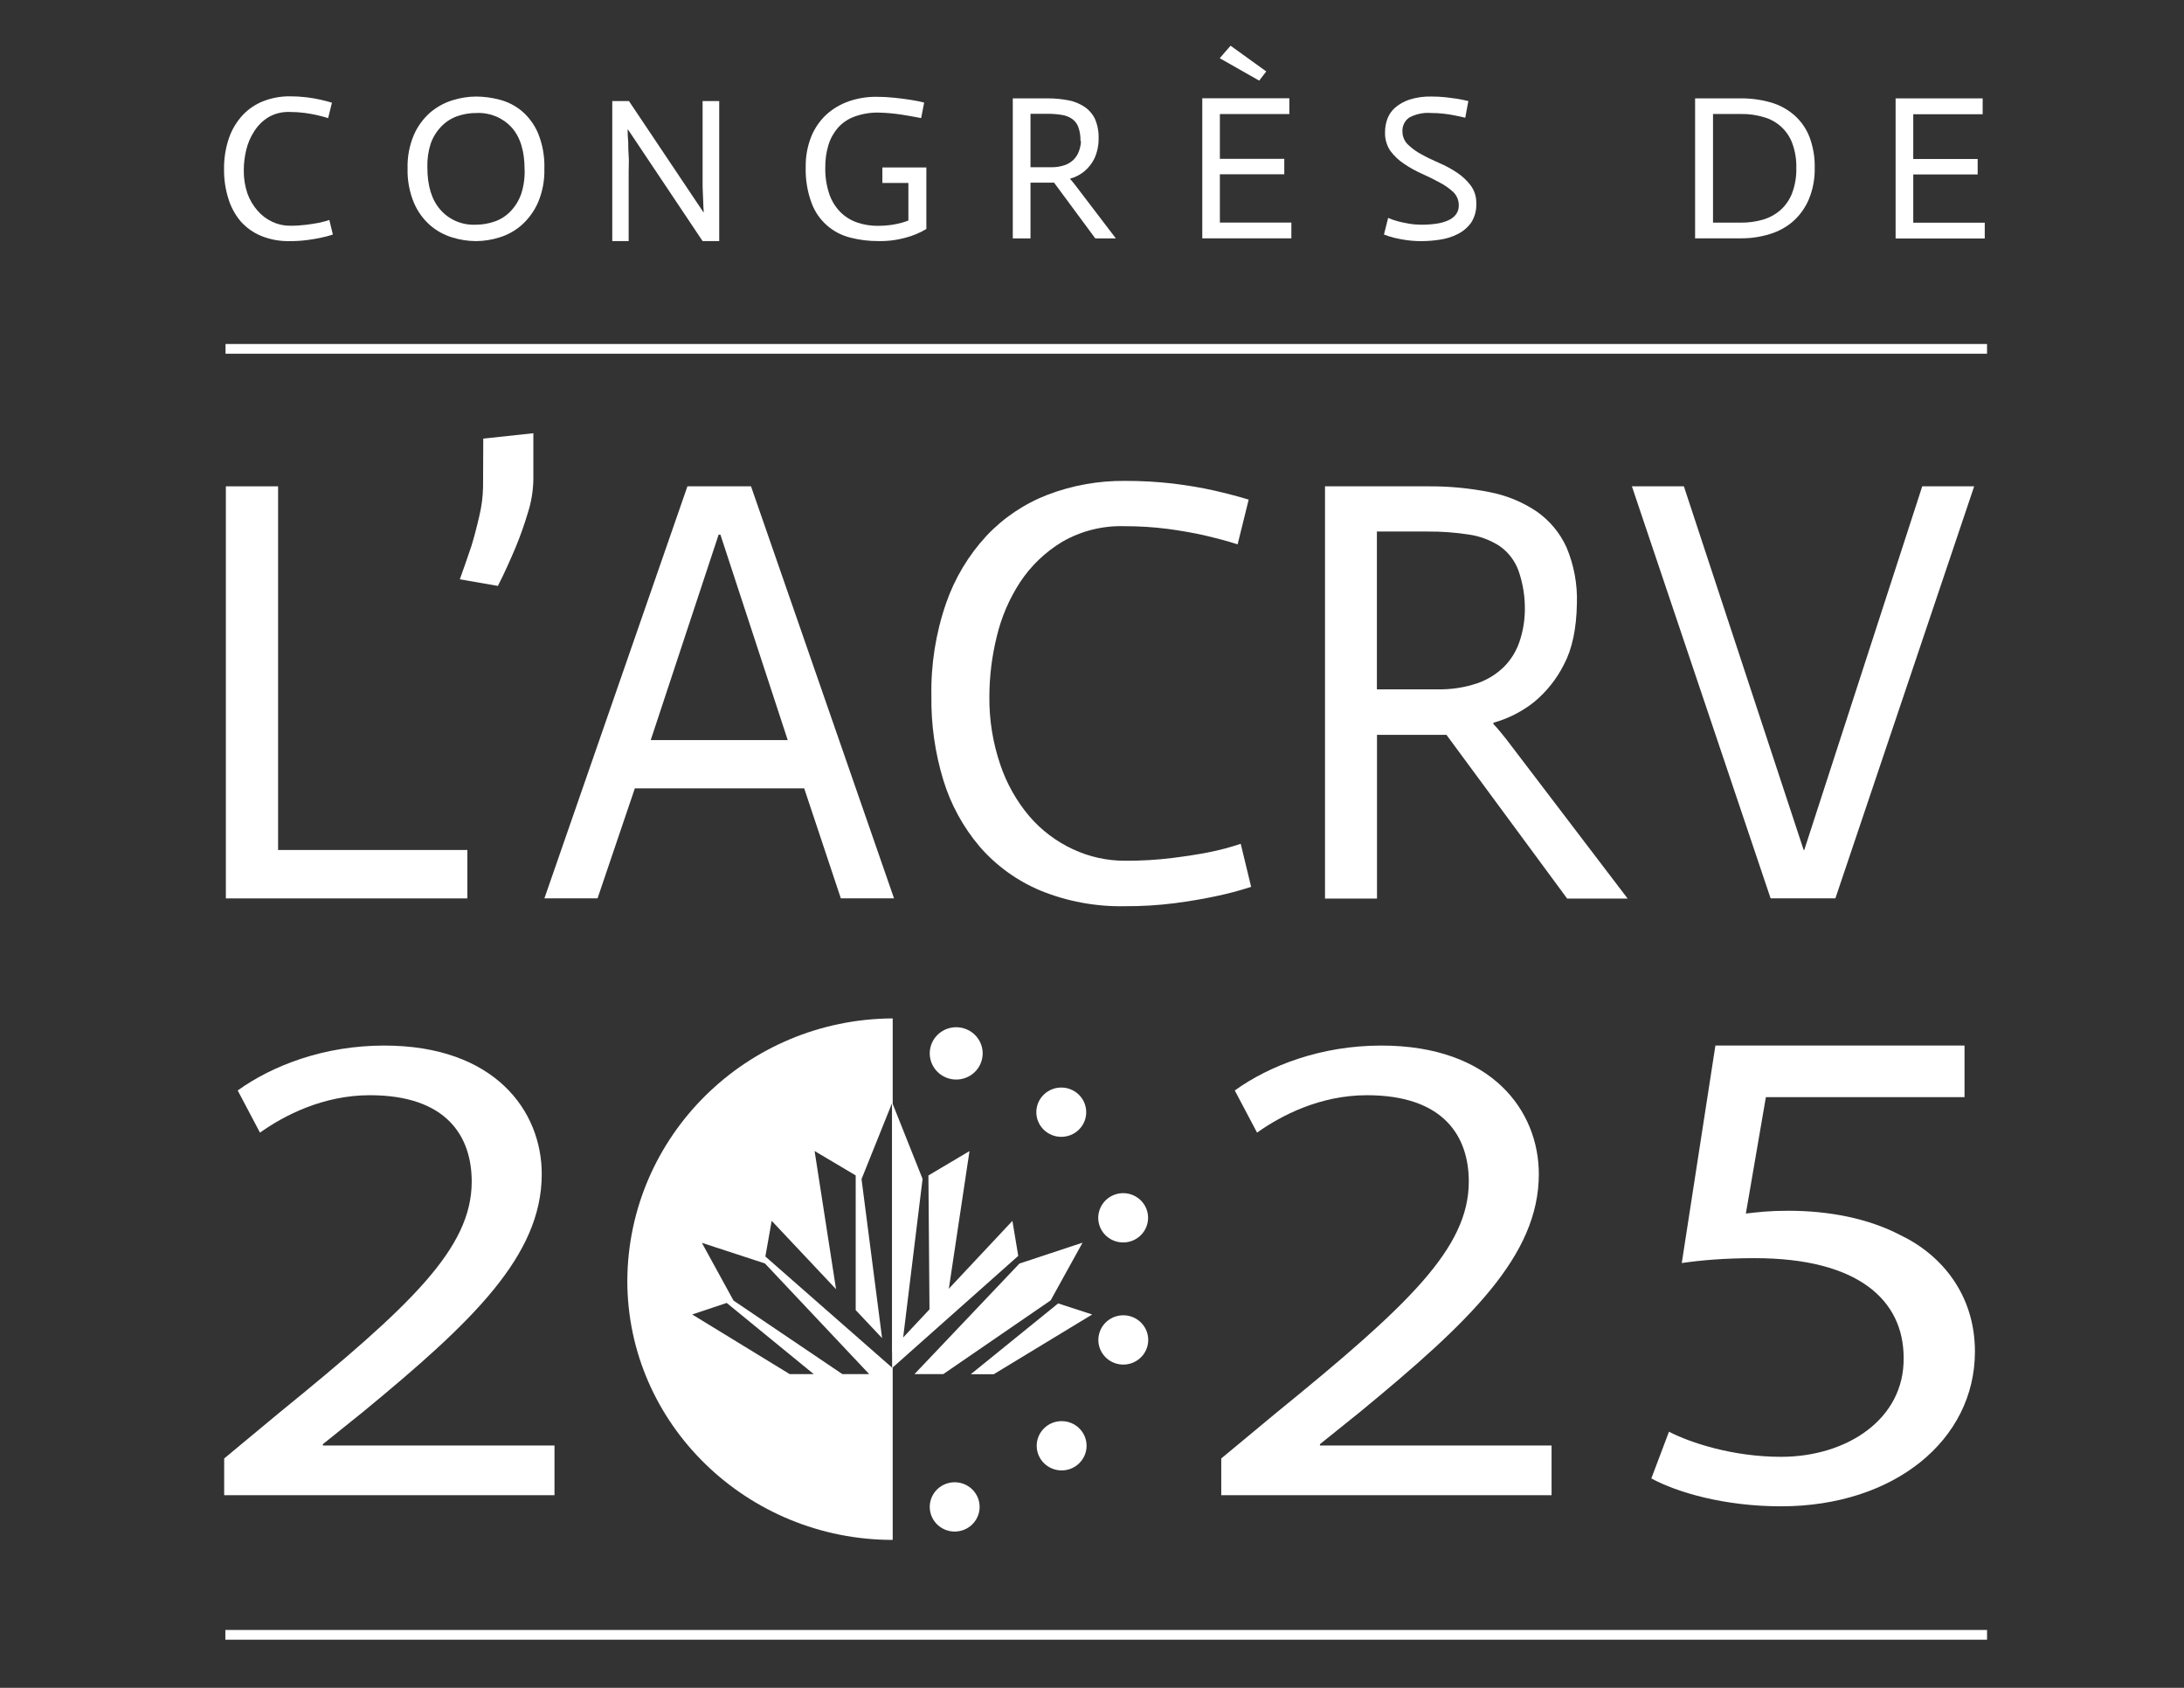 <?xml version="1.0" encoding="UTF-8"?>
<svg xmlns="http://www.w3.org/2000/svg" xmlns:xlink="http://www.w3.org/1999/xlink" id="_2023_layer" data-name="2023 layer" version="1.1" viewBox="0 0 792 612">
  <rect x="0" y="0" width="792" height="612" fill="#333333" stroke="none"/>
  <defs>
    <clipPath id="clippath">
      <rect x="78.511" y="16.571" width="642.896" height="577.97" fill="none" stroke-width="0"></rect>
    </clipPath>
    <clipPath id="clippath-1">
      <rect x="78.511" y="16.571" width="642.896" height="577.97" fill="none" stroke-width="0"></rect>
    </clipPath>
    <clipPath id="clippath-2">
      <rect x="78.511" y="16.571" width="642.896" height="577.97" fill="none" stroke-width="0"></rect>
    </clipPath>
    <clipPath id="clippath-3">
      <rect x="78.511" y="16.571" width="642.896" height="577.97" fill="none" stroke-width="0"></rect>
    </clipPath>
    <clipPath id="clippath-4">
      <rect x="78.511" y="16.571" width="642.896" height="577.97" fill="none" stroke-width="0"></rect>
    </clipPath>
    <clipPath id="clippath-5">
      <polyline points="78.511 594.542 721.407 594.542 721.407 16.571 78.511 16.571" fill="none" stroke-width="0"></polyline>
    </clipPath>
    <clipPath id="clippath-6">
      <polygon points="80.949 587.838 723.919 593.705 721.407 16.571 78.511 16.571 80.949 587.838" fill="none" stroke-width="0"></polygon>
    </clipPath>
  </defs>
  <rect x="81.722" y="591.018" width="638.853" height="3.524" fill="#fff" stroke-width="0"></rect>
  <rect x="81.786" y="124.731" width="638.788" height="3.518" fill="#fff" stroke-width="0"></rect>
  <g clip-path="url(#clippath)">
    <path d="M118.992,42.819c-1.247-.393-2.585-.745-3.984-1.066-1.526-.345-3.07-.624-4.625-.817-1.762-.23-3.53-.345-5.304-.339-2.694-.109-5.358.539-7.689,1.865-2.101,1.296-3.875,3.045-5.189,5.116-1.35,2.065-2.325,4.341-2.894,6.732-.599,2.446-.902,4.952-.902,7.465-.042,2.846.406,5.679,1.32,8.379.811,2.276,2.058,4.389,3.663,6.212,1.471,1.719,3.3,3.106,5.364,4.068,2.01.944,4.208,1.429,6.436,1.417,1.937.012,3.875-.103,5.8-.339,1.756-.218,3.263-.466,4.529-.708,1.326-.266,2.628-.611,3.911-1.041l1.284,5.279c-1.483.484-2.985.884-4.516,1.193-1.411.297-3.057.581-4.904.823-2.022.254-4.062.381-6.103.369-3.572.097-7.126-.539-10.438-1.865-2.912-1.193-5.497-3.039-7.556-5.388-2.04-2.452-3.548-5.291-4.438-8.343-1.041-3.366-1.55-6.872-1.508-10.389-.067-3.881.539-7.743,1.792-11.418,1.066-3.082,2.767-5.903,4.983-8.306,2.101-2.228,4.686-3.966,7.556-5.073,3.051-1.168,6.302-1.75,9.572-1.719,1.974-.006,3.947.109,5.909.339,1.889.224,3.511.521,5.061.86,1.55.333,2.942.727,4.25,1.12l-1.38,5.576Z" fill="#fff" stroke-width="0"></path>
    <path d="M190.232,61.442c0-6.696-1.574-11.782-4.722-15.263-3.209-3.505-7.834-5.412-12.611-5.207-2.482-.03-4.946.387-7.271,1.229-2.155.793-4.099,2.071-5.667,3.736-1.683,1.756-2.967,3.85-3.772,6.139-.89,2.767-1.296,5.661-1.211,8.561,0,6.72,1.574,11.854,4.722,15.414,3.154,3.62,7.816,5.618,12.647,5.425,2.47.024,4.916-.393,7.235-1.229,2.155-.787,4.099-2.065,5.661-3.729,1.689-1.804,2.973-3.929,3.778-6.254.914-2.852,1.326-5.836,1.229-8.821h-.018ZM147.804,61.067c-.121-4.183.666-8.343,2.301-12.199,1.35-3.069,3.354-5.818,5.873-8.046,2.337-1.998,5.061-3.511,8.01-4.438,2.785-.896,5.697-1.356,8.627-1.38,2.912.018,5.812.406,8.627,1.156,2.936.775,5.661,2.173,7.986,4.105,2.555,2.186,4.565,4.928,5.873,8.004,1.665,4.087,2.452,8.47,2.307,12.871.121,4.214-.66,8.409-2.307,12.296-1.356,3.082-3.36,5.848-5.873,8.119-2.307,2.04-5.031,3.572-7.986,4.492-2.785.896-5.697,1.362-8.627,1.38-2.93-.018-5.836-.466-8.627-1.338-2.942-.896-5.667-2.391-7.986-4.389-2.543-2.246-4.547-5.013-5.873-8.113-1.653-3.966-2.446-8.234-2.325-12.52" fill="#fff" stroke-width="0"></path>
    <path d="M222.034,36.635h6.042l26.984,40.279h.145c-.109-1.435-.188-2.967-.224-4.607-.036-1.641-.17-2.985-.188-4.795-.018-1.81,0-3.729,0-5.594v-25.283h6.024v50.783h-6.024l-27.038-40.43h-.151c0,1.495.073,3.063.224,4.704,0,1.435,0,3.039.151,4.831.151,1.792,0,3.62,0,5.503v25.392h-5.945v-50.783Z" fill="#fff" stroke-width="0"></path>
    <path d="M334.041,42.819c-2.21-.43-4.553-.86-7.041-1.247-2.858-.442-5.739-.69-8.633-.751-2.93-.024-5.842.478-8.591,1.495-2.289.842-4.329,2.234-5.945,4.05-1.568,1.834-2.743,3.978-3.433,6.284-.775,2.609-1.15,5.322-1.12,8.04-.079,3.287.412,6.563,1.459,9.687.842,2.47,2.234,4.716,4.075,6.581,1.713,1.683,3.784,2.961,6.06,3.736,2.404.805,4.922,1.211,7.459,1.193,1.556.006,3.106-.097,4.644-.297,1.217-.176,2.422-.412,3.608-.708.963-.254,1.913-.563,2.833-.932v-13.622h-9.439v-5.6h15.953v22.298c-2.264,1.362-4.71,2.397-7.271,3.082-3.318.945-6.763,1.386-10.214,1.302-3.318.018-6.623-.387-9.838-1.193-6.533-1.538-11.866-6.187-14.215-12.405-1.592-4.208-2.343-8.682-2.21-13.174-.079-3.826.618-7.634,2.04-11.194,1.235-3.021,3.124-5.739,5.528-7.967,2.367-2.113,5.134-3.742,8.143-4.777,3.16-1.078,6.49-1.617,9.832-1.604,2.198,0,4.389.109,6.575.339,2.095.224,4.038.484,5.794.745,1.756.26,3.439.618,5.043,1.005l-1.096,5.637Z" fill="#fff" stroke-width="0"></path>
    <path d="M391.822,51.161c.055-1.732-.212-3.457-.775-5.098-.448-1.211-1.265-2.258-2.337-3.003-1.138-.745-2.428-1.229-3.778-1.417-1.689-.266-3.402-.393-5.116-.375h-6.121v19.368h7.423c1.683.048,3.354-.206,4.946-.745,1.241-.418,2.373-1.114,3.306-2.034.835-.866,1.483-1.895,1.889-3.021.436-1.181.69-2.422.751-3.675h-.188ZM367.278,35.674h12.672c2.531-.018,5.061.224,7.55.708,2.089.4,4.075,1.211,5.836,2.391,1.635,1.114,2.936,2.64,3.772,4.42.926,2.198,1.362,4.565,1.29,6.938.048,2.573-.496,5.128-1.586,7.465-.89,1.774-2.149,3.342-3.681,4.607-1.483,1.187-3.191,2.065-5.025,2.573v.151c.327.345.636.708.926,1.084.436.521.793.969,1.096,1.38l14.518,19.047h-7.459l-14.936-20.203h-8.555v20.221h-6.418v-50.783Z" fill="#fff" stroke-width="0"></path>
  </g>
  <path d="M435.992,35.624v50.795h32.306v-5.727h-25.924v-17.497h23.357v-5.6h-23.357v-16.231h25.192v-5.739h-31.573ZM442.319,21.106l14.312,8.131,2.567-3.336-12.95-9.33-3.929,4.535Z" fill="#fff" stroke-width="0"></path>
  <g clip-path="url(#clippath-1)">
    <path d="M531.352,42.689c-1.211-.297-2.458-.581-3.778-.823-1.308-.279-2.634-.49-3.966-.63-1.532-.188-3.076-.272-4.625-.266-2.767-.218-5.546.363-7.986,1.683-1.659,1.187-2.573,3.148-2.416,5.164.024,1.756.757,3.433,2.04,4.65,1.453,1.386,3.088,2.567,4.868,3.505,1.889,1.066,4.117,2.107,6.442,3.136,2.252.963,4.408,2.131,6.436,3.487,1.901,1.259,3.572,2.827,4.946,4.625,1.386,1.877,2.107,4.153,2.04,6.478.133,2.494-.527,4.964-1.889,7.071-1.265,1.744-2.942,3.16-4.886,4.123-2.028,1.017-4.208,1.695-6.46,2.016-2.204.339-4.432.515-6.666.521-1.834.006-3.675-.115-5.491-.375-1.665-.242-3.1-.521-4.305-.817-1.29-.315-2.549-.714-3.778-1.199l1.508-6.024c1.193.515,2.428.938,3.681,1.271,1.156.297,2.458.575,3.893.817,1.501.254,3.027.375,4.547.375,1.804.006,3.602-.115,5.382-.375,1.471-.2,2.906-.599,4.268-1.193,1.114-.472,2.089-1.217,2.833-2.161.696-.951,1.053-2.095,1.017-3.269.024-1.762-.654-3.463-1.889-4.741-1.465-1.374-3.118-2.549-4.91-3.487-2.016-1.12-4.208-2.198-6.551-3.245-2.246-.999-4.401-2.192-6.436-3.566-1.956-1.284-3.669-2.9-5.061-4.777-1.344-2.028-2.004-4.42-1.889-6.847,0-1.592.278-3.178.829-4.68.575-1.58,1.544-2.991,2.815-4.105,1.526-1.302,3.3-2.289,5.213-2.912,2.567-.811,5.255-1.187,7.949-1.12,1.719,0,3.439.091,5.152.26,1.653.188,3.063.375,4.25.563,1.417.26,2.755.521,4.002.823l-1.132,6.042Z" fill="#fff" stroke-width="0"></path>
    <path d="M621.203,80.73h10.159c2.628.018,5.249-.339,7.78-1.041,2.349-.66,4.529-1.816,6.381-3.396,1.913-1.677,3.396-3.784,4.323-6.139,1.126-2.979,1.659-6.151,1.568-9.33.067-2.979-.412-5.939-1.417-8.748-1.671-4.668-5.528-8.24-10.347-9.59-2.688-.811-5.485-1.199-8.288-1.156h-10.159v39.401ZM614.707,35.674h16.504c3.735-.042,7.459.46,11.043,1.495,3.13.914,6.012,2.494,8.458,4.625,2.434,2.161,4.311,4.868,5.479,7.889,1.338,3.584,1.98,7.38,1.889,11.194.085,3.893-.636,7.762-2.119,11.364-1.277,3.033-3.209,5.752-5.661,7.967-2.476,2.143-5.388,3.742-8.537,4.68-3.415,1.047-6.975,1.562-10.553,1.532h-16.504v-50.747Z" fill="#fff" stroke-width="0"></path>
  </g>
  <polygon points="687.418 35.674 718.985 35.674 718.985 41.419 693.818 41.419 693.818 57.651 717.175 57.651 717.175 63.251 693.818 63.251 693.818 80.748 719.742 80.748 719.742 86.475 687.418 86.475 687.418 35.674" fill="#fff" stroke-width="0"></polygon>
  <polygon points="81.905 176.338 81.905 325.757 169.486 325.757 169.486 308.2 100.843 308.2 100.843 176.338 81.905 176.338" fill="#fff" stroke-width="0"></polygon>
  <g clip-path="url(#clippath-2)">
    <path d="M175.251,159.035l18.163-1.949v16.855c-.073,4.05-.739,8.076-1.974,11.939-1.265,4.256-2.749,8.452-4.444,12.563-1.974,4.662-4.062,9.348-6.436,14.01l-13.816-2.404c1.477-4.093,2.882-8.095,4.202-12.054,1.029-3.354,1.986-7.005,2.882-10.946.829-3.445,1.284-6.968,1.344-10.516l.079-17.497Z" fill="#fff" stroke-width="0"></path>
  </g>
  <path d="M285.655,268.345l-24.405-74.486h-.648l-24.623,74.486h49.675ZM249.287,176.339h23.061l51.861,149.401h-19.289l-13.283-39.879h-61.421l-13.525,39.879h-19.271l51.867-149.401Z" fill="#fff" stroke-width="0"></path>
  <g clip-path="url(#clippath-3)">
    <path d="M448.808,197.369c-3.693-1.168-7.622-2.222-11.745-3.178-4.129-.957-8.688-1.756-13.646-2.422-5.182-.66-10.407-.987-15.632-.975-7.943-.248-15.796,1.725-22.649,5.697-6.085,3.681-11.273,8.652-15.178,14.554-3.972,6.078-6.853,12.793-8.512,19.84-1.75,7.096-2.646,14.373-2.664,21.674-.091,8.379,1.247,16.716,3.947,24.659,2.295,6.859,5.879,13.229,10.565,18.768,4.335,5.055,9.723,9.124,15.79,11.939,5.927,2.773,12.405,4.202,18.956,4.177,5.703.03,11.4-.303,17.061-.999,5.17-.66,9.614-1.344,13.301-2.083,3.911-.775,7.762-1.798,11.533-3.063l3.772,15.602c-4.365,1.429-8.809,2.597-13.307,3.511-4.147.89-8.954,1.695-14.415,2.422-5.951.757-11.945,1.12-17.945,1.09-10.553.23-21.045-1.707-30.798-5.691-8.458-3.554-15.971-8.991-21.953-15.88-6.006-7.077-10.492-15.281-13.192-24.114-3.021-9.905-4.486-20.209-4.341-30.55-.212-11.43,1.592-22.8,5.328-33.619,3.13-9.045,8.107-17.358,14.633-24.423,6.157-6.551,13.737-11.648,22.171-14.906,8.972-3.427,18.532-5.134,28.152-5.031,5.812-.018,11.618.309,17.394.975,5.382.666,10.335,1.501,14.845,2.519,4.523,1.029,8.688,2.125,12.538,3.294l-4.008,16.213Z" fill="#fff" stroke-width="0"></path>
    <path d="M552.954,221.855c.163-5.098-.618-10.183-2.313-15.002-1.32-3.578-3.705-6.678-6.847-8.876-3.372-2.167-7.18-3.584-11.158-4.159-4.964-.763-9.977-1.132-15.002-1.09h-18.32v57.219h21.856c4.946.121,9.881-.624,14.567-2.204,3.657-1.253,6.975-3.312,9.717-6.012,2.476-2.513,4.359-5.546,5.503-8.876,1.229-3.548,1.901-7.253,1.998-11.001M480.496,176.339h37.252c7.477-.067,14.942.63,22.274,2.071,6.157,1.156,12.006,3.548,17.194,7.023,4.734,3.3,8.488,7.804,10.861,13.029,2.712,6.448,3.996,13.392,3.766,20.367-.157,9.106-1.707,16.449-4.656,22.025-2.609,5.243-6.296,9.893-10.819,13.658-4.365,3.481-9.408,6.048-14.809,7.55v.448c.593.587,1.501,1.641,2.767,3.16,1.259,1.52,2.307,2.888,3.197,4.056l42.725,56.093h-21.935l-43.772-59.368h-25.192v59.368h-18.853v-149.48Z" fill="#fff" stroke-width="0"></path>
  </g>
  <polygon points="591.787 176.339 610.64 176.339 654.073 308.201 654.291 308.201 697.077 176.339 715.912 176.339 665.582 325.74 642.092 325.74 591.787 176.339" fill="#fff" stroke-width="0"></polygon>
  <g clip-path="url(#clippath-4)">
    <path d="M337.486,379.488c1.374-5.061,6.642-8.058,11.763-6.696,5.122,1.362,8.155,6.563,6.775,11.624-1.374,5.049-6.617,8.046-11.733,6.702-5.128-1.356-8.173-6.563-6.805-11.63" fill="#fff" stroke-width="0"></path>
    <path d="M378.455,396.96c3.53-3.493,9.257-3.499,12.793-.012,3.536,3.487,3.542,9.148.012,12.641s-9.257,3.499-12.793.006c-.006,0-.006-.006-.012-.006-3.524-3.487-3.524-9.142,0-12.629" fill="#fff" stroke-width="0"></path>
    <path d="M404.951,432.938c4.825-1.284,9.784,1.544,11.079,6.309,1.296,4.771-1.562,9.669-6.381,10.952-4.819,1.277-9.772-1.532-11.079-6.284-1.29-4.771,1.562-9.675,6.381-10.976" fill="#fff" stroke-width="0"></path>
    <path d="M409.696,477.221c4.825,1.277,7.683,6.181,6.387,10.952-1.302,4.765-6.26,7.586-11.085,6.309-4.819-1.284-7.677-6.175-6.387-10.94,1.29-4.765,6.248-7.598,11.073-6.327q.006,0,.012.006" fill="#fff" stroke-width="0"></path>
    <path d="M384.99,515.293c4.995,0,9.045,4.002,9.045,8.936s-4.05,8.936-9.045,8.936-9.045-4.002-9.045-8.936,4.05-8.936,9.045-8.936" fill="#fff" stroke-width="0"></path>
    <path d="M354.941,544.083c1.29,4.765-1.574,9.669-6.399,10.946-4.825,1.277-9.778-1.556-11.073-6.321-1.29-4.771,1.574-9.669,6.399-10.946h.006c4.825-1.271,9.778,1.556,11.067,6.321" fill="#fff" stroke-width="0"></path>
  </g>
  <polygon points="336.678 426.211 351.577 417.372 343.059 474.107 340.08 477.467 337.108 479.586 336.678 426.211" fill="#fff" stroke-width="0"></polygon>
  <polygon points="323.51 490.077 326.894 490.077 334.559 427.464 323.51 399.73 323.51 490.077" fill="#fff" stroke-width="0"></polygon>
  <polygon points="323.587 495.958 323.587 489.153 367.136 442.681 369.255 455.371 323.587 495.958" fill="#fff" stroke-width="0"></polygon>
  <polygon points="369.683 458.156 331.62 498.247 342.064 498.247 381.005 471.511 392.574 450.582 369.683 458.156" fill="#fff" stroke-width="0"></polygon>
  <g clip-path="url(#clippath-5)">
    <path d="M323.568,495.959l-46.018-40.364,2.295-12.932,23.339,24.792-7.78-50.105,14.9,8.845v48.834l9.572,10.165-7.453-57.655,11.067-27.559v89.173l.079,6.805ZM251.02,476.622l12.508-4.19,31.567,25.815h-8.712l-35.363-21.626ZM277.392,458.114l37.815,40.134h-9.729l-39.48-26.675-11.473-20.936,22.867,7.477ZM227.487,464.344c0,52.103,43.488,94.017,96.239,94.017v-189.093c-53.029.272-95.954,42.677-96.239,95.076" fill="#fff" stroke-width="0"></path>
  </g>
  <polygon points="360.367 498.285 396.063 476.623 383.724 472.609 352.042 498.285 360.367 498.285" fill="#fff" stroke-width="0"></polygon>
  <g clip-path="url(#clippath-6)">
    <path d="M712.406,379.111h-90.336l-12.199,78.857c6.975-1.011,15.396-1.768,26.433-1.768,37.47,0,54.028,15.166,54.028,36.144.291,22.243-20.621,35.89-44.438,35.89-17.43,0-32.826-5.055-40.667-9.1l-6.393,16.934c9.299,5.055,26.433,10.111,47.06,10.111,40.951,0,70.29-24.011,70.29-56.111,0-20.724-12.199-35.133-27.014-42.21-11.618-6.066-25.852-8.845-40.666-8.845-6.968,0-11.037.509-15.39,1.011l7.259-42.21h72.034v-18.702Z" fill="#fff" stroke-width="0"></path>
    <path d="M201.078,542.146v-18.005h-83.997v-.49l14.724-11.842c39.54-32.56,64.653-56.48,64.653-86.08,0-22.94-17.031-46.618-57.152-46.618-21.644,0-40.406,7.15-53.108,16.28l8.082,15.293c8.658-6.169,22.8-13.568,39.831-13.568,28.001,0,36.949,15.045,36.949,31.325,0,24.169-21.941,44.892-69.854,83.858l-19.912,16.528v13.319h119.784Z" fill="#fff" stroke-width="0"></path>
    <path d="M562.655,542.146v-18.005h-83.997v-.49l14.724-11.842c39.54-32.56,64.653-56.48,64.653-86.08,0-22.94-17.031-46.618-57.152-46.618-21.644,0-40.406,7.15-53.108,16.28l8.082,15.293c8.658-6.169,22.8-13.568,39.831-13.568,28.001,0,36.949,15.045,36.949,31.325,0,24.169-21.941,44.892-69.854,83.858l-19.912,16.528v13.319h119.784Z" fill="#fff" stroke-width="0"></path>
  </g>
</svg>
